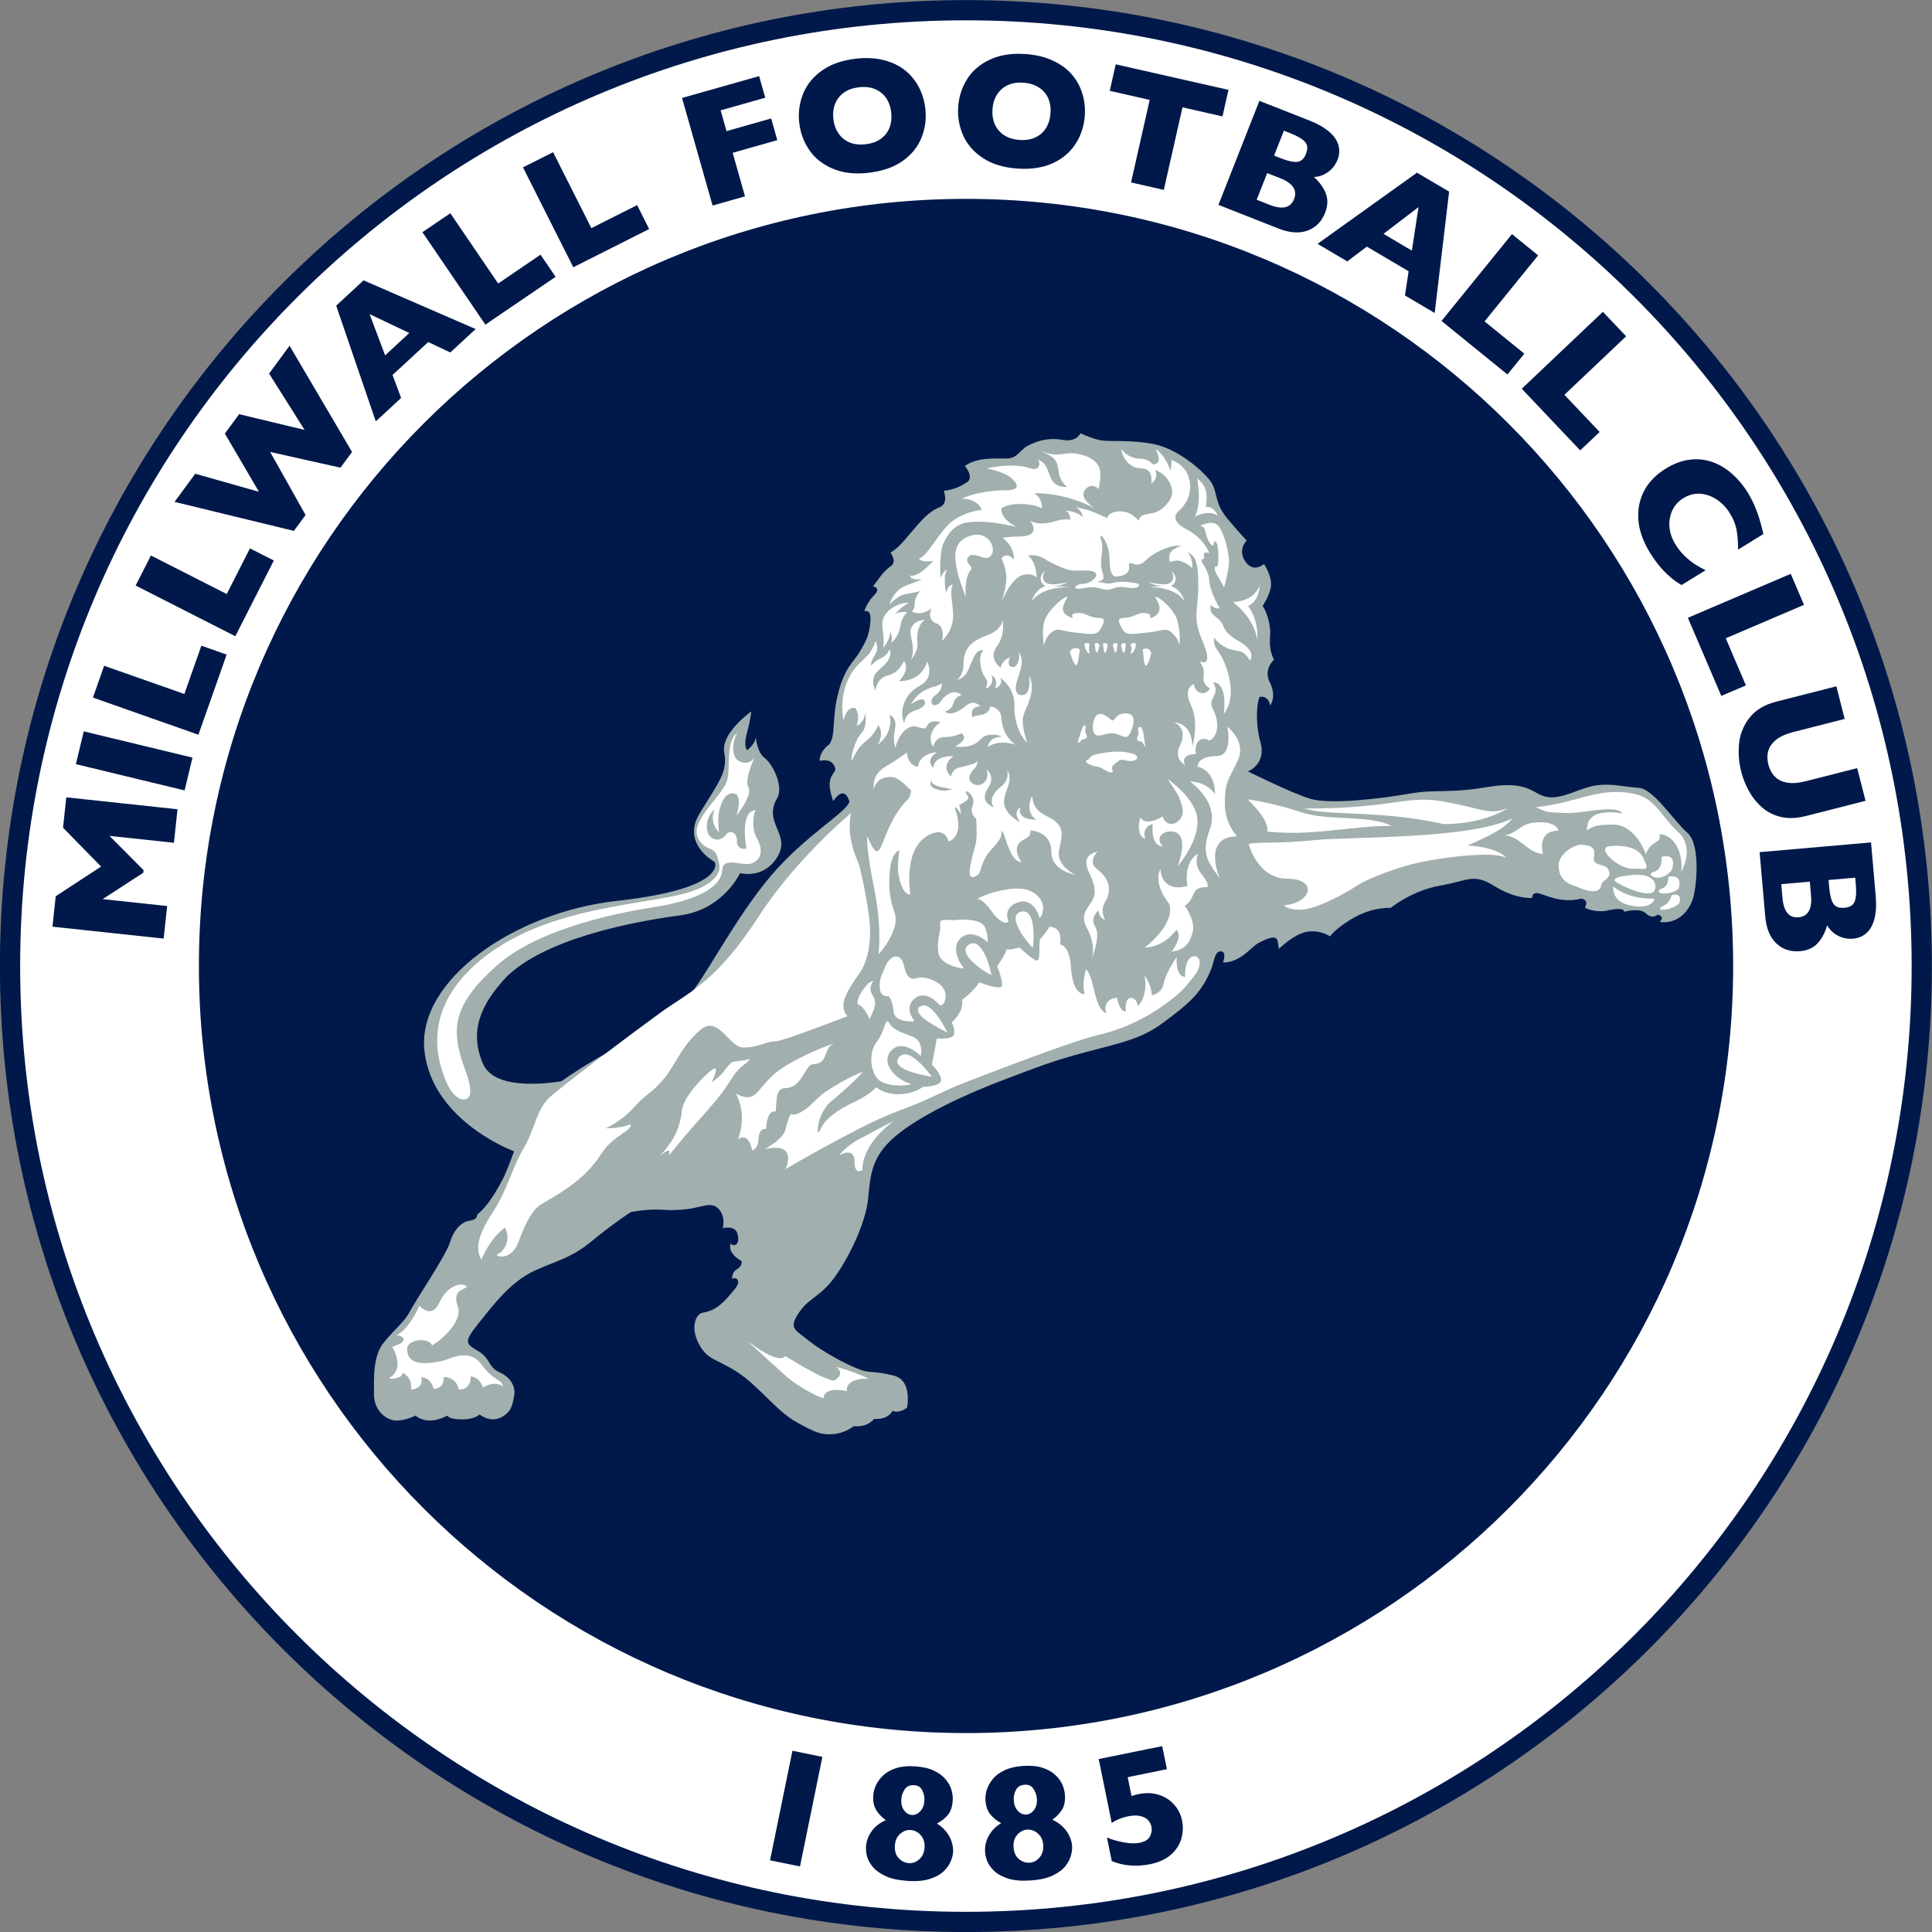<svg xmlns="http://www.w3.org/2000/svg" xml:space="preserve" viewBox="0 0 700 700"><rect x="0" y="0" width="700" height="700" fill="#808080" stroke="none"/><defs><clipPath id="a" clipPathUnits="userSpaceOnUse"><path d="M46.772 25.991h59.527v59.584H46.772V25.991z"/></clipPath><clipPath id="b" clipPathUnits="userSpaceOnUse"><path d="M46.772 25.991h59.527v59.583H46.772V25.991z"/></clipPath></defs><g clip-path="url(#a)" transform="matrix(11.759 0 0 -11.759 -550.01 1006.295)"><path d="M0 0c0-16.266-13.186-29.452-29.452-29.452-16.266 0-29.452 13.186-29.452 29.452 0 16.266 13.186 29.452 29.452 29.452C-13.186 29.452 0 16.266 0 0" style="fill:#fff;fill-opacity:1;fill-rule:nonzero;stroke:none" transform="translate(105.987 55.81)"/></g><g clip-path="url(#b)" transform="matrix(11.759 0 0 -11.759 -550.01 1006.295)"><path d="M0 0c0-16.266-13.186-29.452-29.452-29.452-16.266 0-29.452 13.186-29.452 29.452 0 16.266 13.186 29.452 29.452 29.452C-13.186 29.452 0 16.266 0 0Z" style="fill:none;stroke:#00194A;stroke-width:.623;stroke-linecap:butt;stroke-linejoin:miter;stroke-miterlimit:10;stroke-dasharray:none;stroke-opacity:1" transform="translate(105.987 55.81)"/></g><path d="M0 0c0 12.953 10.5 23.453 23.453 23.453 12.952 0 23.453-10.5 23.453-23.453 0-12.952-10.501-23.452-23.453-23.452C10.5-23.452 0-12.952 0 0" style="fill:#00194A;fill-opacity:1;fill-rule:nonzero;stroke:none" transform="matrix(11.851 0 0 -11.851 72.068 349.997)"/><path d="M391.475 156.984s-1.423 3.306-6.35 2.412c-4.95-.905-8.855.164-12.441 1.952-3.61 1.81-3.75 4.787-8.254 4.787-4.492 0-10.35-.449-14.842 2.703 0 0 3.494 4.046.789 5.857-2.705 1.8-4.833 2.68-8.443 3.139 0 0 1.81 4.505-1.342 5.846-3.152 1.352-5.409 3.151-9.889 8.537-4.504 5.41-5.385 6.244-8.078 8.043 0 0 2.67 3.222-.023 5.01-2.693 1.799-4.494 4.95-6.305 7.197 0 0 3.152.446.447 3.15-2.693 2.705-3.598 5.856-3.598 5.856s2.258-.964 2.258 2.681c0 3.657-1.318 7.15-1.318 7.15s-1.293 2.834-2.445 4.622c-2.246 4.033-5.916 5.785-8.373 17.027-1.8 8.09-.458 13.042-2.704 16.64-3.904 2.894-3.587 6.102-3.587 6.102s4.985-1.551 5.726 3.176c-.729 2-3.797 3.034-.799 11.406 0 0 3.774-6.362 5.867.082-.67 3.81-15.992 12.149-28.798 27.366-12.818 15.204-24.74 38.663-29.233 42.709-4.504 4.057-11.701 11.7-20.685 16.205-8.135 4.056-17.353 9.223-25.682 15.156-7.04 1.015-24.34 2.887-28.361-6.356-4.88-11.23-1.46-21.013 8.713-31.714 16.486-15.876 55.139-21.038 62.853-22.096 15.499-2.117 21.567-15.264 21.567-15.264s8.596 2.353 13.558-5.96c4.974-8.315-5.42-12.067-.105-21.262 2.422-4.187-1.635-12.311-4.48-14.44-2.847-2.128-3.174-7.116-3.257-7.48-.329 2.457-3.105 4.588-3.105 4.588-1.247-1.247-.67-4.316.14-7.28.965-3.504 1.307-6.761 1.307-6.761s-11.184 7.877-9.785 14.957c1.388 7.09-2.387 11.135-8.996 22.119-6.62 11.006 5.574 17.498 5.574 17.498s4.975 9.537-35.69 14.1c-36.947 4.127-72.378 28.727-69.51 54.363 2.71 24.212 29.482 35.192 32.48 36.351-1.3 3.309-2.57 7.204-4.458 10.74-3.598 6.75-6.197 9.913-8.879 12.147-.152.047.33 1.81-2.81 2.246-3.163.447-5.857 3.598-7.197 8.102-1.353 4.492-12.594 21.143-14.393 24.73-1.787 3.598-5.398 6.303-9.455 11.254-4.045 4.95-3.586 13.04-3.586 18.885 0 5.856 4.597 9.443 8.09 9.443 3.492 0 6.914-1.799 6.914-1.799s2.118 1.8 5.281 1.8c3.14 0 6.326-1.8 6.326-1.8s.329 1.364 5.291 1.364c4.951 0 6.327-1.811 6.327-1.811s3.434 2.859 7.197 1.354c3.469-1.388 4.34-4.024 4.34-4.024s.623-1.245 1.082-4.396c.447-3.14-1.389-6.422-5.422-8.221-4.057-1.8-3.153-4.962-7.656-7.643-4.504-2.693-5.398-3.152 0-9.914 5.409-6.726 11.69-15.275 20.697-19.332 8.996-4.045 13.042-4.492 20.685-10.783 7.656-6.303 13.946-10.361 13.946-10.361s4.492-.893 8.996-.893c4.492 0 3.6.459 9.89 0 6.303-.435 10.159-3.27 12.887-.236 2.752 3.022 1.506 6.986 1.506 6.986s4.599-1.27 5.398 2.258c1.106 4.821-2.411 4.128-2.505 3.246-.095.118-1.553 3.327 3.998 6.455-.083 3.61-3.504 2.045-3.504 6.443.964-.882 4.293.189.224 4.54-4.95 6.29-8.104 7.185-10.808 7.656-2.693.447-4.715 5.539-1.235 11.736 3.128 5.562 6.128 4.915 13.772 9.854 7.643 4.962 14.004 13.935 21.201 17.98 7.197 4.045 9.172 4.586 12.605 4.492 5.045-.13 8.28-2.927 8.28-2.927s4.703.693 7.431-2.647c5.269.4 6.657-2.928 6.586-2.893 2.893 1.047 5.327-1.199 5.327-1.199s2.058-9.726-4.68-11.537c-6.75-1.776-8.867-.94-11.924-2.045-5.233-1.87-14.263-6.833-18.85-10.537-4.527-3.669-7.033-4.304-4.775-8.502 3.822-7.079 8.055-6.762 13.488-13.924 5.457-7.185 11.712-20.248 12.594-28.797.906-8.537.906-15.288 9.902-22.943 8.985-7.632 25.623-15.288 38.688-20.238 13.03-4.94 18.144-7.032 30.574-10.336 11.736-3.128 19.65-4.586 27.447-10.348 10.349-7.643 14.382-11.242 17.98-20.238.789-2.34 1.117-5.893 3.151-5.858 2.47-.035.848 4 .906 4.06 6.41 0 10.337-5.858 13.03-7.198 2.704-1.364 6.303-3.14 6.762-.46l.447 2.706s5.856-5.844 10.783-6.291c4.95-.447 7.654 1.787 7.654 1.787s2.705-3.587 9.455-7.186c6.727-3.586 12.594-3.15 12.594-3.15s7.644-6.293 17.98-8.092c10.349-1.799 11.96-4.596 19.686.225 7.738 4.81 13.57 4.244 13.57 4.244s-.058-2.128 2.2-1.717c2.257.412 8.195 3.858 15.474 1.989.012-.118 3.058.21 1.506 3.209 0 .364 4.703 2.129 8.678.94 6.091-1.199 5.445.624 5.445.624s5.621-1.693 7.961.576c2.352 2.27 4.22.447 4.22.447s2.883.507.755 2.612c-.047.011 8.078 1.787 11.877-7.88 1.387-3.562 3.197-19.968-1.836-24.378-5.033-4.398-12.241-15.956-17.639-16.309-5.421-.352-10.09-1.788-15.934-.8-5.844 1.01-11.653 4.952-17.085 4.14-5.398-.788-6.4-6.175-21.627-3.646-15.252 2.528-18.156.646-28.504 2.433-10.325 1.8-28.776 4.047-35.973 1.801-7.197-2.246-22.482-9.89-22.482-9.89s6.879-2.505 4.492-10.796c-1.564-5.468-1.6-13.041-.248-16.181 0 0 3.07-.881 3.845 3.14-.129-.082 2.716-3.14-.435-8.996-1.811-4.492 1.799-7.642 1.799-7.642s-1.492-2.576-1.492-6.174c0-3.598.457-3.493-.307-7.326-.776-3.822-2.317-5.998-2.317-5.998s3.057-4.387 3.057-7.88c0-3.503-2.55-7.267-2.55-7.267s-3.81 3.412-6.75-.88c-2.94-4.316.458-7.657.458-7.657s-1.822-1.798-6.761-7.642c-4.94-5.845-3.68-9.325-5.844-13.053-2.152-3.716-11.961-12.42-20.957-14.207-8.996-1.811-16.38-.634-19.967-1.528-3.598-.905-6.691-2.412-6.691-2.412z" style="fill:#a1afae;fill-opacity:1;fill-rule:nonzero;stroke:none"/><path d="M219.273 317.255c-1.656 2.84-.696 7.573-.254 7.94-4.798-.367-2.644-11.167-2.644-11.167s-2.85-.677-2.784 2.23c.075 2.888-2.352 2.812-2.794 2.21-.424-.583-2.183-2.85-4.525-1.298-2.343 1.543-1.534 6.51.865 8.147-1.75-3.791 1.28-6.548 1.28-6.548s-.678 4.328.366 7.366c.687 1.976 1.788 4.422 4.187 3.81 2.39-.63.489-6.444.508-6.36.64.791 4.75 6.22 3.443 8.251-1.26 1.938 1.665 8.382 1.89 8.862-.14-.282-1.335-2.559-4.157-1.514-3.02 1.11-2.371 5.88-.998 8.278-3.377-2.173-1.853-10.358-2.916-13.744-1.072-3.378-6.228-7.8-8.26-12.371-2.022-4.563 1.92-6.915 3.406-7.404 2.004-.649 2.276-2.973 2.634-4.732l-.009.019s1.533-5.503-11.637-8.608c-13.622-3.208-39.55-4.13-57.452-18.796-17.817-14.61-12.37-29.897-10.141-35.231 2.23-5.334 5.108-5.842 6.331-4.901 1.233.95.781 4.007-.771 8.194-4.356 11.712-3.716 18.73 9.078 30.17 12.813 11.448 37.837 15.795 45.372 16.961 7.338 1.12 19.756 4.036 20.057 10.875.358 4.158 6.219.621 8.928 2.004 2.747 1.392 2.785 4.29.997 7.357m-.254 7.94c.028 0 .066 0 .094.009-.028.018-.066.009-.094-.01m23.318-161.359c1.044-.724 2.296-2.295-.564-4.045-2.164.433-5.109 1.6-14.15 7.15-2.21-2.738-11.26 4.6-11.26 4.6s11.317-10.339 11.938-10.856c2.455-2.023 8.27-5.57 10.47-5.936-.15 1.637 1.901 3.057 6.718 2.032-.546 2.502 3.048 3.98 6.416 3.471-2.56 1.383-5.899 2.578-9.568 3.584m-44.905 72.573c-.395-1.186-.46-5.382-6.19-11.459 5.654 4.591.264-2.888 4.309 2.155 4.036 5.06 5.72 6.67 10.103 11.73 4.384 5.053 4.554 5.786 6.924 9.286 2.371 3.509 4.234 3.528 4.695 4.958-1.11-.508-4.883-.781-5.024-.875-3.368-3.039-1.336-2.597-6.058-5.965.668 1.073 3.847 7.93-2.898.856-6.736-7.083-5.456-9.501-5.86-10.686" style="fill:#fff;fill-opacity:1;fill-rule:nonzero;stroke:none" transform="matrix(1.25 0 0 -1.25 0 700)"/><path d="M253.409 311.536c.865 1.392 2.474 3.725 1.674 5.522.781-1.731-.96 4.073-3.603-.969-.32.414 1.402 4.6.97 5.042-4.084 1.675-.678 4.76-2.4 5.993 0 0-17.855-13.8-30.254-32.936-12.4-19.116-20.49-21.985-28.401-27.742-7.922-5.758-28.072-20.866-32.014-24.46-3.97-3.603-4.328-9.37-7.573-14.76-3.227-5.4-4.61-11.938-9.013-18.665-5.004-7.667-4.77-11.185-3.217-13.716.565 1.995 3.688 7.31 6.84 9.351 2.013-4.553-1.045-7.356-2.522-7.911.856-.941 4.685-1.082 6.482 3.95 1.797 5.043 3.96 9.004 6.105 10.443 2.173 1.43 8.646 4.666 13.321 9.342 4.685 4.685 4.234 6.378 7.921 9.37 3.67 2.972 4.92 3.076 5.165 4.722-3.772-1.345-7.328-1.129-7.328-1.129s4.318 1.797 7.911 5.758c4.347 4.77 5.523 4.374 9.003 8.636 3.481 4.252 5.033 9.36 10.433 14.026 5.4 4.676 8.27-5.033 12.597-5.033 4.318 0 6.472 1.797 9.351 1.797 2.879 0 39.643 14.648 39.643 14.648-6.19 18.58-4.064 7.027-4.384 12.352-.357 6.105-10.31-15.071-7.196 17.79.395 4.186-1.223 5.879.489 8.579M113.675 169.645s3.988-6.312-.857-9.04c.32-.668 3.905 0 3.905 1.486 2.888-1.326 2.511-4.92 2.417-4.845 1.327 0 3.754.941 2.898 3.519 2.973 0 3.669-3.359 3.669-3.359s3.132 0 2.888 3.434c3.913 0 4.374-3.594 4.374-3.594s3.528-.3 3.434 3.744c2.672 0 3.613-3.198 3.613-3.198s3.048 2.192 5.776.395c0 1.251-1.957 2.032-1.891 2.107-4.478 2.926-4.205 5.541-7.404 6.567-3.208 1.016-6.801-.941-7.714-1.167-8.382-2.05-10.781.085-10.781 3.246 0 3.151 6.773 3.377 7.187 1.072 3.236 1.788 8.881 7.235 7.555 11.148-1.336 3.904.084 4.6 2.587 5.701-.725 1.722-5.55.94-7.903-4.309-2.342-5.22-5.842-1.025-5.842-1.025s-2.982-7.009-6.83-8.636c1.11.367 5.033-1.44-1.081-3.246m145.527 65.522s.009.113-8.75-4.61c-5.004-2.342-7.243-5.437-7.243-5.437s4.478 2.652 4.478-1.713c0-4.384 2.305-2.511 2.305-2.511s-.762 6.961 9.21 14.27m179.177 87.643c-12.362-6.19-47.64-5.268-57.706-6.35-10.084-1.082-15.484-.358-18.72-1.082-.132.216 2.455-10.076 11.157-10.076s7.413-6.848-.97-7.751c0 0 1.158-1.251 4.563-1.251 6.256 0 17.988 7.827 17.988 7.827s7.224 3.603 15.202 5.54c7.996 1.93 23.415 3.754 26.699 1.656.112-.113-1.684 2.982-11.233 3.622 6.962 2.973 10.884 5.09 13.02 7.865m48.924-15.5c-.085-.094 4.299 6.858-.979 11.637-4.722 4.262-6.312 9.276-11.985 10.81-11.007 2.511-16.886-2.569-29.257-3.717 3.735-1.561 2.624-1.43 8.372-1.684 5.767-.263 14.958 2.663 16.802-.188-3 .706-6.867.442-8.41-.715-1.543-1.157-1.618-1.947-1.947-4.12 2.032 1.289 3.358 1.665 7.733 1.665 4.383 0 7.874-4.243 9.407-8.551 1.806 4.43 4.506 2.671 4.008 5.738 3.603 0 6.961-4.525 6.256-10.875" style="fill:#fff;fill-opacity:1;fill-rule:nonzero;stroke:none" transform="matrix(1.25 0 0 -1.25 0 700)"/><path d="M436.116 317.788c4.45 0 6.764-5.25 11.158-5.25 0-.169-1.995 6.661 4.28 6.661.358 0-.197 2.286-4.544 2.446-6.481.245-6.18-2.7-10.894-3.857m-222.809-74.815c1.731-3.246 2.588-7.723.612-13.18 3.34 2.192 4.073-3.217 4.073-3.217s1.75.338 1.835 2.963c.113 3.857 2.21 3.199 2.21 3.199s.17 5.795 2.766 5.042c.414 2.38-.263 6.82 2.757 6.82 5.005 0 5.767 6.953 8.156 6.953 4.403 0 3.02 4.694 5.739 5.88 2.728 1.175-12.136-4.065-17.442-9.116-5.306-5.052-5.07-8.072-10.706-5.344m43.046 138.451c-1.458-2.483.254-5.118-.357-9.182-.066-.037 2.239 2.202 2.107 5.626-.188 4.817 5.494 7.45 5.475 7.432-2.888 0-5.776-1.392-7.225-3.876m180.704-55.692s-6.736-4.6-18.523-4.6c-18.514 4.13-34.027 2.323-40.34 4.506 26.548 0 29.22 4.101 40.726 1.947 11.505-2.164 12.502-3.876 18.137-1.853" style="fill:#fff;fill-opacity:1;fill-rule:nonzero;stroke:none" transform="matrix(1.25 0 0 -1.25 0 700)"/><path d="M403.327 320.623c-11.854 0-23.03-3.085-35.975-1.646.537 3.697-5.757 9.351-5.757 9.351s7.45-1.016 15.428-3.716c8.015-2.71 19.464-.649 26.304-3.989m-56.118-8.119c-1.76-5.362 3.302-6.708 2.822-9.615-5.437 0-2.972-2.972-6.641-5.475 1.25-1.674 3.01-4.995 2.314-7.61-.668-2.493-1.75-5.071-6.134-5.664.047 0 3.51 4.44 1.411 6.36-4.026-5.419-9.116-5.146-9.172-5.146 0 0 9.003 6.717 7.084 12.672-5.061 6.453-2.474 10.132-2.484 10.16-.113-3.114 2.183-6.576 7.77-4.996 0-.065-1.344 6.793 3.03 9.314m-32.325-2.524c0-2.728 2.418-4.713 2.418-8.514 0-3.8-4.789-5.259-2.484-10.075 3.039-5.127 1.684-9.116 1.684-9.116s2.634 6.482.95 9.116c-1.674 2.634.97 4.76.97 4.76s-.208-1.882 1.928-2.841c0 0-1.656 2.71-.02 5.277 1.224 1.9 1.563 4.318.368 6.473-1.712 3.095-3.96 3.095-3.96 5.042 0 1.929 1.439 3.03 1.439 3.03s-3.293-.424-3.293-3.152m-46.356-13.557s-4.808 0-7.922-3.114c-3.123-3.114-2.878-2.155-2.878-2.155s1.43 1.675.47 5.269c-.96 3.593-1.674.715-3.358-1.195-1.675-1.92 0 1.91-.236 4.553-.244 2.644-1.439 2.879-3.123 1.43-1.674-1.43 1.684 1.684 1.44 5.043-.236 3.367.724 6.246-.706 7.676-1.449 1.449 6.472 5.042 11.505.724s5.278-8.146 5.278-8.146-.96 1.91.96 3.358c1.91 1.43 3.838-1.929 2.643-3.612-1.204-1.675-.49-4.789 2.399-6.473 2.879-1.665-1.929 2.164-.245 4.328 1.675 2.145 2.644 1.91 2.155-.49-.48-2.408 2.399-6.002 2.399-6.002s.724 2.4 1.194 3.368c.49.96.97-5.268.245-8.156-.715-2.87 1.449-7.912 3.123-14.158 1.684-6.228-9.586 7.45-10.555 8.645-.969 1.195-.48 7.667-4.788 9.107m198.107 18.317s7.507 1.016 9.615-3.293c2.088-4.299.922-3.16-3.124-3.245-4.054-.066-10.818 6.171-6.49 6.538m-8.393.432c-1.74.056-6.463-2.597-6.463-5.899 0-3.311 1.449-5.193 5.24-6.265 1.223-.565 6.745-3.02 7.14.593.254 1.166 2.183 1.552 2.333 3.029-.15 2.775-2.248 2.164-4.007 3.292-1.76 1.13 2.192 5.024-4.243 5.25m15.709-8.733s-7.893-.452-5.541-2.06c2.06-1.42 9.708-4.873 11.082-2.578.912 1.505.263 4.892-5.541 4.638m-6.316-3.399s-.658-3.875 3.99-5.24c4.656-1.354 7.666-.112 7.93 1.694-6.764 0-9.916 2.004-11.92 3.547m13.984 8.596c.178-5.164-3.161-3.95-3.161-4.986 0-1.025 3.5-2.182 6.077 1.158 0 0 2.013 4.995-2.916 3.828m1.974-5.73c-.037-4.11-2.803-3.132-2.803-4.224 0-1.09 4.186-.884 5.757.744 0 0 1.628 4.186-2.954 3.48m.946-5.365c-.912-3.424-3.367-3.029-3.34-3.857.01-.95 4.093-.028 5.514 1.449 0 0 1.25 3.255-2.173 2.408M320.916 409.8c-5.56 2.738-7.545 2.813-8.947 3.17 1.835-1.336 1.9-2.813 1.9-2.813s-2.022 1.835-5.343 1.835c1.562 0 1.74-2.606 1.74-2.606s-1.984.339-4.298-.423c-4.855-1.58-7.338.066-7.338.066s3.255-4.159-2.39-4.516c-3.03 0-5.635-.358-5.635-.358s1.835-1.448 2.625-3.207c.79-1.76.677-3.274.724-3.208-2.182 2.549-3.697.432-3.697.432s1.449-2.85 1.449-5.682c0-2.813-1.449-6.999-1.449-6.999s2.794 6.99 6.228 7.846c2.973.752 3.989-.8 3.989-.8s.075 4.572-2.465 6.34c.009-.046 2.004 1.055 5.635-1.4 6.698-3.529 7.037-2.823 10.574-2.823 3.528 0 3.471-.922 3.528-1.411.037-.49-1.28-2.173-3.528-2.465-2.107 0-3.17-1.063-2.107-1.411 1.044-.348 3.509 1.063 7.046 0 3.518-1.054 3.17 1.063 7.394.348 4.233-.696 3.528 1.063 3.528 1.063s-4.59 1.054-7.046.358c-2.465-.706-3.396.225-4.883.15.546.771 2.38-.263 1.355 3.02-1.1 3.509.705 5.983-.348 9.153-1.063 3.17 2.455-.357 2.455-5.635 0-5.287 1.769-4.939 1.769-4.939s4.224 0 3.885 2.823c-.367 2.822 1.863-1.082 4.676 1.73 2.822 2.823 8.353 4.968 10.47 4.262 0 0-3.537-.715-3.537-3.17 0-2.465.705-.706 2.822-1.054 2.117-.357 3.876-2.117 3.876-2.117s.301 2.936-1.411 4.573c2.484-1.054 3.16-3.17 3.16-9.86 0-6.698-1.749-8.805 1.073-15.503 2.813-6.689 1.233-6.933-.705-6.34 2.916-3.604-.79-5.24 3.029-7.856-2.117-2.907-4.657-.301-4.657 1.336 0 0-3.302-.884-.837-6.171 2.465-5.278.348-11.986.348-11.986s.348 6.708-5.278 7.047c0 0 4.262-1.402 1.694-6.783-1.872-3.942 1.477-5.55 1.477-5.55s-1.647 3.17 3.18 3.17c-.706 4.205 2.135 5.136 3.866 3.885 2.888 1.232 2.813 5.993 1.054 9.163-1.75 3.17 2.446 4.14 0 7.752 4.496 0 3.17-9.173 3.17-9.173s3.434 3.688 1.326 11.45c-2.116 7.751-4.59 6.735-4.13 10.752-.046-.094 1.167-1.994 3.867-3.16 2.69-1.167 4.694-.086 6.454-3.604 0 0 2.351 2.54-3.293 5.72-5.635 3.16-3.086 4.534-6.689 7.046-1.787 1.43-1.477 2.521-1.307 3.434 1.034-1.355 2.615-1.035 2.615-1.035s-2.86 4.61-3.067 8.166c-.517 4.638-3.716 5.54-1.402 6.34-.743 2.587 1.402 1.42 1.402 1.42s-1.251 4.225-6.698 7.038c-5.456 2.822-2.06 5.296-2.117 5.287 3.942 3.584 3.64 7.893 2.597 10.451-.838 2.07-2.964 3.886-5.052 4.347.687 0 .019-3.17.019-3.17s-1.27 4.346-4.309 6.284c0-.057 2.493-4.431-.78-4.431 0 0-1.28 1.637-3.52 1.637-3.941 0-5.757 2.972-5.757 2.972s.903-5.767 5.937-5.767c3.763 0 2.84-4.44 2.84-4.44s2.315 1.355 1.167 3.96c2.606-.968 4.252-2.953 4.817-5.39.583-2.436-1.29-4.243-1.29-4.243s-1.448-2.06-3.922-2.784c-.903-.188-2.578-.32-3.415-.828-.856-.527-.95-1.411-.95-1.411s-1.957 2.107-3.631 2.427c-1.43.282-1.872.263-1.872.263s-3.255.02-3.66-1.994" style="fill:#fff;fill-opacity:1;fill-rule:nonzero;stroke:none" transform="matrix(1.25 0 0 -1.25 0 700)"/><path d="M311.043 380.912s-1.487 1.496 2.107 1.411c1.411-.037 2.832-1.41 5.297-1.41 2.464 0 1.41-1.77.357-3.528-1.063-1.76-3.537-1.064-7.404-.706-3.885.348-4.92 1.74-7.046-.358-1.486-1.439-1.768-3.508-1.768-3.508s-.678 3.998.037 6.81c.696 2.832 4.544 6.567 6.303 7.282 1.76.696-2.916-3.33.358-5.296 1.778-1.064 1.759-.697 1.759-.697m22.213 0s1.016 1.411-2.107 1.411c-1.421 0-2.823-1.41-5.297-1.41-2.465 0-1.411-1.77-.348-3.528 1.054-1.76 3.528-1.064 7.404-.706 3.876.348 4.93 1.76 7.046-.358 2.117-2.107 1.75-3.508 1.75-3.508s.79 2.097-.339 7.036c-.649 2.832-4.233 6.341-5.992 7.056-1.76.696 2.652-2.954-.358-5.296-1.035-.81-1.76-.697-1.76-.697m-15.704 31.594s-5.099 3.001-3.03 5.55c1.901 2.353 3.924.208 3.924.208s.828 3.424.357 5.635c-.489 2.21-2.926 3.96-6.698 4.59-3.763.612-5.005-1.279-10.226.697.762-.546 3.97-1.308 4.629-3.904.677-2.615.009-3.697 2.765-6.454-6.83 0-3.725 6.567-8.589 7.94 1.223-.94.49-3.49-1.966-2.521-5.324 1.797-12.681 0-12.681 0s4.497-.903 6.68-2.455c.545-.395 4.788-3.886-1.064-3.886-5.635 0-10.866-1.364-12.86-2.455 4.854 0 5.767-3.264 5.767-3.264s-4.431-.273-8.316-3.095c-3.876-2.823-7.696-10.923-9.963-10.913 1.167-1.534 4.233-.706 4.233-.706s-4.148-4.948-6.698-4.299c0-1.505 3.35-1.025 3.35-1.025s-.565-.47-4.384-1.807c-3.82-1.335-4.958-5.55-4.958-5.55s2.427 2.71 4.892 3.057c2.474.358 4.12.847 4.12.847s-.724-.46-1.383-2.004c-.658-1.543.113-2.878-1.195-3.885 2.766-1.684 5.899.922 5.899.922s-1.195-1.637-.216-3.274c.969-1.637 2.295-.696 3.02-2.747.733-2.041-.048-3.556-.048-3.556s2.597 2.042 3.218 5.73c.63 3.687-1.176 7.949.037 10.667-1.439 0-1.91-2.464-1.91-2.464s-1.1 4.741.255 6.764c-.875 0-1.891-2.315-1.891-2.315s-.508 7.178.95 10.226c1.467 3.048 3.537 5.532 7.422 5.89 3.867.357 6.896.065 13.688-1.365-4.92 2.343-4.421 5.353-4.421 5.353s1.618 1.289 5.437 1.289c3.839 0 6.332-1.204 6.332-1.27 0-.056.235 2.85-2.24 4.374-.131 0 8.787.424 17.762-4.525m-67.143-43.556c-.706-.781-3.895-2.935-5.457-8.27-1.57-5.343-.432-9.463-.432-9.463s.8 4.064 3.34 3.584c.008-.047 1.636-1.637.423-5.193 0 0 2.248.65 2.474 3.876.31-1.374.395-4.478-1.016-5.899-1.411-1.392-3.218-6.086-2.86-8.194 0 0 1.402 3.519 3.518 5.287 2.117 1.75 2.86 2.352 4.187 5.146 1.947-2.737-.292-5.823-.31-5.86 0 0 2.097 1.74 2.83 3.18.716 1.448 1.403 3.866.697 5.634 0 0 2.314-.583 1.609-4.101-.706-3.528.15-5.42.15-5.42s.706 3.886 3.528 5.645c2.822 1.76 4.582-1.41 5.645.706 1.053 2.107 3.866 1.054 3.866 1.054s-2.446-1.402-2.813-4.234c-.244-1.834.781-2.86.781-2.86s.33 2.794 3.311 2.794c2.983 0 4.714 1.13 4.714 1.13s2.803-1.459-1.76-3.877c.828-.131 2.503-.244 4.14.17 1.655.423 2.21.893 3.612 2.295 1.402 1.411 5.438 1.063 5.635.348-.15.057-3.368.057-3.904-2.907 0 0 3.095 2.305 7.997.602 0 .038-3.754 2.305-4.093 7.95-.16 2.84-3.17 3.17-3.17 3.17-.696-3.255-4.064-2.126-5.108-3.18-.113.076-1.13 3.17 2.201 3.17.085-.084-1.722 2.296-4.196.18-2.474-2.117-4.468-2.738-6.19-1.703 3.66.987 1.618 3.913 4.967 4.797-.837.697-2.173 1.506-4.299 0-2.126-1.524-1.637-2.906-3.932-2.906.113-.076-1.59 1.26.649 2.906 2.248 1.628 1.834 3.378 1.816 3.434-1.393-1.072-2.597-.734-5.128-2.135-2.54-1.43-3.772-3.98-3.772-3.98s2.85 2.126 3.754 1.223c.922-.922-.057-2.248-2.72-3.038-3.499-1.327-2.737-3.98-3.038-3.462-.254.442-1.57 3.763 1.214 7.883 2.37 3.039 4.487 2.615 5.635 5.043 1.148 2.427-.17 4.807-.17 4.807s-1.11-5.72-8.137-5.72c1.628 1.637 2.794 4.243 1.42 5.805-1.175-2.042-1.9-3.387-4.938-4.234-3.03-.847-3.33-4.309-3.33-4.309s-1.59 2.992.178 5.1c1.496 1.806 4.798 3.47 4.083 6.857-2.446-3.612-2.69-1.693-5.532-4.741-.216 2.474 2.907 3.462 1.346 7.187-1.29-3.603-2.71-4.506-3.415-5.277" style="fill:#fff;fill-opacity:1;fill-rule:nonzero;stroke:none" transform="matrix(1.25 0 0 -1.25 0 700)"/><path d="M264.165 378.084c-1.063-2.304 1.393-4.553 0-9.153.01-.122 1.985 2.474 1.76 4.581-.565 5.363 2.135 6.811 2.135 6.811s-2.841.076-3.895-2.239m-5.215 3.461c-.968-1.345-1.316-3.18-.902-4.43 1.034-3.086.028-3.51.028-3.51s2.239 1.017 2.944 5.156c.461 2.643 1.976 3.81 1.976 3.81s-3.086.33-4.045-1.026m79.494-47.373s8.664-5.767 8.664-12.267c0-6.491-5.776-12.992-5.776-12.992s4.055 10.104-2.004 10.104c-2.982 0-4.224-2.446-2.323-4.328-3.632 0-2.898 6.491-2.898 6.491s-3.274-.705-2.164-4.327c-2.991 1.251-1.439 6.218-1.439 6.218s1.298-2.84 6.5.273c1.44-4.327 6.492-1.44 5.767 2.164-.724 3.612-1.439 4.337-4.327 8.664" style="fill:#fff;fill-opacity:1;fill-rule:nonzero;stroke:none" transform="matrix(1.25 0 0 -1.25 0 700)"/><path d="M353.599 305.307s-5.41 12.267 5.042 12.267c0-.075-3.603 3.51-3.603 9.446 0 5.945.724 6.434 3.603 12.21 2.898 5.777-2.879 10.104-2.879 10.104s1.797-8.485-3.16-8.485c-5.636 0-5.495-3.067-5.495-3.067s5.052-.753 5.052-7.93c-2.653 3.79-7.215 3.602-7.215 3.602s8.664-6.011 5.766-13.716c-2.897-7.705 0-10.103 2.889-14.43m-66.407 97.432c-.508 1.006-2.879 3.612-7.206 1.439-4.337-2.154-3.03-7.394-2.39-10.226.65-2.841 2.39-7.084 2.39-7.084s-.668 5.616 1.44 7.93c.818.96-1.628 1.92-.989 3.406.64 1.487 2.428.922 4.6.198 2.155-.715 2.757 1.401 2.748 2.05-.01.66-.076 1.28-.593 2.287m60.637 4.812s3.848 2.154 5.532-.245c1.684-2.399 2.878-7.705 2.878-10.104 0-2.408-1.44-7.46-1.44-7.46s-1.438 2.653-2.163 3.848c-.724 1.204-.724 2.408 0 2.164.725-.226.725 6.735-.244 7.215-.96.49-.236-1.674-1.186-.95-.978.715-1.693 3.123-1.938 4.327-.244 1.205-1.439 1.205-1.439 1.205m-1.527 2.683s3.989 2.2 6.632.282c-1.12 2.935-3.424 2.568-3.424 2.568s.508 2.634 0 4.732c-.48 2.023-2.512 3.528-2.512 3.528s1.496-7.046-.696-11.11m-40.992-20.22c.367 0 3.264.056 4.581-.188 0 0-8.08.254-10.828-4.177-.066-.028.847 3.518 3.942 4.43.17-.018-1.458.697-1.345 2.315.122 1.778 2.041 2.503 1.402 2.126-.63-.385-1.402-2.39.178-3.452 1.562-1.073 6.087.178 6.106.216-.885-.734-2.39-1.054-4.036-1.27m31.768 0c-.348 0-2.672.056-3.989-.188 0 0 7.507.254 10.273-4.177.047-.028-.856 3.518-3.97 4.43-.15-.018 1.468.697 1.364 2.315-.131 1.778-2.05 2.503-1.42 2.126.64-.385 1.42-2.39-.16-3.452-1.571-1.073-6.096.178-6.115.216.894-.734 2.38-1.054 4.017-1.27m-46.508-9.653s.123-2.766-4.318-4.46c-4.421-1.692-6.98-3.452-6.98-8.616 0-3.124-1.995-4.46-1.995-4.46s2.249.697 3.096 2.446c1.928 3.999 2.182 6.313 4.628 6.313-.499-.903-1.449-2.032-.499-5.626.81-3.114 2.4-2.512 1.242-5.56.019-.028 2.634.988 1.694 3.848.094.019 2.088-.978.969-3.848 0 0 2.568.903 1.561 3.133-.019.056 4.262-2.963 4.064-7.987-.188-5.033 2.07-9.577 3.754-10.79 0 0-2.173 5.475-.96 8.429 1.204 2.944 3.481 7.074 1.449 11.063.395-2.775-.113-5.005-1.214-5.541-1.09-.517-3.349-.235-2.408 3.377.96 3.603 2.578 6.397.49 9.144.752-1.627-.189-4.572-1.43-4.572-1.28 0-1.694.96-.979 2.879.009 0-2.408-.96-2.644-3.123 0 0-3.79 2.596-1.147 6.209 2.643 3.612 1.627 7.742 1.627 7.742m66.88 5.057s6.011-4.337 6.971-10.828c0 0 .611 5.465-2.662 9.699 3.386 1.702 3.34 5.936 3.34 5.936s-.95-2.409-2.945-3.443c-1.976-1.035-2.785-1.035-4.704-1.364m-47.337-14.492s1.167-3.735 1.807-3.735c.668 0 .762 3.114 1.129 4.544 0 0-2.136 1.28-2.936-.809m23.598-.195s-.894-3.725-1.552-3.725c-.659 0-.771 4.375-.94 4.732 0 0 1.702 1.082 2.492-1.007m-15.901 2.874c-.188-.009-.347-.103-.507-.244.16-1.035.197-2.493.62-2.493.424 0 .546 1.336.79 2.305-.197.17-.554.432-.902.432m2.387 0c-.179-.009-.338-.103-.498-.244.16-1.214.3-2.568.64-2.568.329 0 .517 1.241.77 2.37-.197.18-.554.442-.912.442m7.57-.679c.16-.273.207-.574.207-.875 0-.32-.056-.649-.103-.931-.028-.17-.32-.433-.066-.546.235-.113 1.392.913 1.449 2.823-.057.188-1.722.432-1.487-.47m-2.837.242c.264-1.072.414-2.324.81-2.324.385 0 .46 1.458.601 2.512a.765.765 0 0 1-.489.245c-.376.009-.743-.273-.922-.433m-2.377 0c.235-.969.451-2.314.79-2.314s.452 1.467.612 2.502c-.16.141-.32.235-.499.245-.357.009-.706-.264-.903-.433m-5.79-23.672c0 .508.405 6.18 5.052 2.06 1.6-1.402.979 1.665 4.46 1.665 3.461 0 2.238-3.838 1.222-5.823-1.081-2.088-2.286-.32-4.826.028-2.54.348-5.908-2.643-5.908 2.07m11.845-8.036s-3.02 1.072-7.244.517c-6.887-.884-4.685-1.721-6.153-2.21-1.467-.499.979-1.722 2.71-1.967 1.721-.244 2.944-1.721 4.177-1.721 1.223 0-.734 1.232.978 2.455 1.721 1.233 1.12 1.468 3.584.979 2.446-.499 4.158.96 1.948 1.947m-14.968 4.145s-1.43-1.684-1.148-.546c.283 1.148 1.261 4.732 1.92 4.732.668 0-.198-1.326.367-2.474.573-1.148.169-1.43-1.139-1.712m17.366-.567s1.233-2.258.941-1.12c-.282 1.148-.414 5.353-1.561 5.353-1.148 0 .037-1.373-.527-2.53-.574-1.139-.245-1.647 1.147-1.703m14.396-62.402c-2.004-.94-2.004-5.579-1.806-5.758-3.04-.084-2.503 5.758-2.503 5.758s-3.236-4.685-3.763-7.648c-.508-2.964-3.443-3.5-3.443-3.5 0 .348-.16 3.114-2.164 5.748.715-3.66-.056-7.009-1.928-8.871 0 0-.254 2.399-2.032 2.399s-1.505-3.886-1.43-3.97c-2.013 0-2.53 4.073-2.53 3.97-2.193 0-4.112-1.703-3.096-4.413-3.612 1.035-3.377 10.17-5.889 12.682 0 0-1.449-4.309-.357-7.197-1.863 0-3.688 1.938-4.055 8.053-.367 6.115-3.142 6.35-3.142 6.35s1.082 5.118-3.18 5.118c-4.243 0-12.521 5.117-12.521.79 0-4.205-1.524-13.077-34.272-36.106 2.954.546-.085-6.002 2.098-5.72-4.563-2.991-3.518-5.785-11.947-9.821-9.003-4.318-9.36-7.564-10.076-8.646-.724-1.072-.63 5.428 3.697 9.031 3.744 3.114 7.47 6.52 8.984 8.439-2.653-.903-9.181-4.469-11.872-6.623-.922-.809-2.54-2.314-3.114-2.907-.574-.602-4.28-3.697-5.767-2.653-1.448-2.521-1.317-4.6-2.22-5.832-1.091-1.515-2.436-2.606-5.456-4.44 10.075 2.37 5.955-5.88 6.124-5.711 0 0 9.709 5.71 20.151 11.1 10.433 5.4 12.982 5.683 19.784 8.637 1.74.752 7.366 3.387 9.417 4.308 8.758 3.444 34.337 13.256 41.214 14.789 6.463 1.458 13.152 4.506 18.448 8.25 6.115 4.318 6.482 5.353 8.984 8.345 3.594 4.327 1.656 6.99-.338 6.049" style="fill:#fff;fill-opacity:1;fill-rule:nonzero;stroke:none" transform="matrix(1.25 0 0 -1.25 0 700)"/><path d="M248.908 309.653s1.647-5.522 2.973-15.183c1.505-11.045-2.644-16.407-2.644-16.407s-2.765-3.838-3.79-6.04c-1.036-2.182-1.29-3.471-.64-5.277.64-1.797 3.452-3.199 3.452-3.199s3.989.866 2.465-4.017c-1.534-4.873-1.938-10.15 2.578-14.177 4.534-4.026 11.364-2.521 14.214-.376 0 0 4.535 0 5.174 1.627.659 1.628-2.587 4.798-2.587 4.798s1.063 5.108 1.411 7.61c0 0 4.14-.366 4.855.838.743 1.214-.48 3.8-.48 3.8s3.678 3.228 2.954 6.548c0 0 3.34 2.352 5.014 5.052 0 0 5.55-2.098 6.388-1.223.828.894-1.157 5.776-1.223 5.936 0 0 2.436 3.274 2.728 4.883 1.9-.188 2.286.338 3.838.46-.066.133 4.365-4.289 5.184-3.64.828.659.282 5.287.696 6.059 1.43 1.674 4.506 5.484 4.026 8.1-.498 2.605-2.05 7.234-9.304 9.943 0 0-2.248-.367-1.533 2.248.696 2.616 3.885 3.698 3.885 3.698s9.596 12.737-2.907 20.423c-12.493 7.677-28.43 11.43-37.8 6.294-9.36-5.137-15.22-15.109-8.927-28.778" style="fill:#a1afae;fill-opacity:1;fill-rule:nonzero;stroke:none" transform="matrix(1.25 0 0 -1.25 0 700)"/><path d="M251.371 317.62c-.066-1.186-.244-3.801 2.08-15.542 2.304-11.74 1.147-18.457 1.175-18.655-.17-.056 3.076 2.804 4.61 7.677 1.524 4.882-1.966 5.07-1.411 15.212.376 6.867 2.831 7.215 2.831 7.215s-.611-4.515-.254-6.698c1.082-6.764 3.481-6.058 3.481-6.058s-2.521 14.205 6.256 17.62c4.045 1.58 4.817-2.286 4.817-2.286s4.901 1.157 1.806 9.662c2.493 2.041 5.588 2.286 2.841 4.534-2.738 2.258-7.836-.254-9.492-1.214-1.665-.96-.499 6.181-3.829 5.447-3.32-.715-1.176-4.29-3.311-6.434-8.637-8.778-6.83-21.666-11.6-10.48m32.883 7.11c-2.38 1.308-.46-5.7-1.515-9.614-1.053-3.932-2.944-10.113-.451-9.275 2.493.837 1.308 2.032 3.556 5.945 2.239 3.932 9.605 6.811-1.59 12.945m-20.122-78.868s-2.653.376-5.155 3.095c-2.502 2.728-2.154 5.381-.085 7.046 3.312 2.616 8.006-2.116 8.006-2.116s.932 4.27-2.276 5.578c-3.208 1.29-5.824 2.004-6.906 4.017-1.063 2.013-1.175-2.38-3.66-5.597-2.492-3.208-1.702-9.229.932-11.11 2.616-1.891 8.204-1.619 9.144-.913m.97 18.139s-5.033-.621-5.992 2.23c-.518 4.9-1.684 4.9-1.656 5.089-1.063-.367-2.408.451-2.465 2.38-.066 1.928.132 2.84 1.383 5.578 1.411 4.036 4.732 4.76 5.57 1.082.846-3.678 1.862-4.544 4.007-3.82 2.126.716 8.24-1.288 8.137-5.173-.075-2.926-1.636-2.794-1.636-2.794s-3.848 4.779-7.282 2.041c-3.434-2.747-.066-6.613-.066-6.613m14.368 15.24s-6.962.62-7.489 4.722c-.517 4.102.79 5.777.508 8.016-.282 2.23 2.512 1.072 4.741 1.354 2.24.292 7.178.16 8.204-1.985 1.035-2.145.865-4.497.865-4.497s-3.998 3.99-7.47 1.543c-2.172-1.524-2.586-5.155.64-9.153m8.508 15.858s-2.69 4.224-4.714 4.337c2.446 1.533 8.43 3.227 12.465 3 4.046-.225 7.16-3.198 6.548-6.51-.376-2.116-1.025-1.862-1.025-1.862s-1.412 5.927-6.181 4.384c-4.62-1.571-2.841-5.541-2.71-5.541-1.41-1.552-4.383 2.192-4.383 2.192" style="fill:#fff;fill-opacity:1;fill-rule:nonzero;stroke:none" transform="matrix(1.25 0 0 -1.25 0 700)"/><path d="M270.091 247.905s-6.623 9.398-9.558 5.57c-2.897-3.792 9.558-5.57 9.558-5.57m-3.438 20.341c-3.284-2.305 7.93-7.507 7.93-7.507s-4.657 9.812-7.93 7.507m14.134 17.921c-4.064-2.747 6.341-8.975 6.53-8.721.178.254-2.475 11.477-6.53 8.72m15.101 9.561c-4.722-1.335 3.19-10.527 3.443-10.348.264.188 1.261 11.675-3.443 10.348m-42.765-20.124s-1.58-1.835-.264-3.951c1.317-2.098.79-3.415 0-5.259l-.79-1.834s-1.58 3.678-3.16 4.205c-1.572.527 2.37 7.102 4.214 6.839m62.694 97.367c-.15-.273-.197-.584-.197-.894 0-.32.047-.64.103-.922.028-.17.31-.433.066-.546-.245-.113-1.402.903-1.449 2.823.047.178 1.722.423 1.477-.461m-52.954-31.084s-2.888-2.173-5.785-3.847c-2.879-1.675-4.074-3.613-3.839-6.98 0 0 .424 3.743 4.911 3.743 1.43 0 2.7-.771 4.469-2.54 3.038-3.029 6.04-3.603 9.379-3.603 4.13 0 6.566-4.732 6.566-4.732s-.291 6.275-5.117 6.887c-4.826.62-3.603 2.408-3.603 3.132.263-2.135 4.195-2.173 5.569-2.587 1.364-.423 3.236-1.289 3.095-2.7 1.637-.018 1.43 2.07 1.637 2.042.188 0 2.737-1.515 1.787-4.234-.96-2.7.913-3.828 2.832-5.033 1.92-1.204 4.092-4.572 4.092-4.572s0 3.613-1.204 4.817c-1.195 1.204 2.644-1.684 3.368-3.603.724-1.938 2.192-7.95 5.052-7.95-.019.029-2.211 2.955-.97 5.052 1.243 2.108 3.613 1.346 3.613 4.102.047.019 6.021-.132 6.021-6.256 0-5.503 6.98-6.585 6.98-6.585s-4.826 2.192-4.826 6.096c0 2.69 2.164 6.256-.47 8.9-2.662 2.643-6.717 2.295-7.225 7.704-.33-.028-2.22-4.638 1.204-6.736-.047-.009-5.955-.16-4.572 3.603-2.521-1.439-.17-4.374-.17-4.374s-4.637 2.493-4.637 5.823c0 3.34 2.85 5.993.969 9.38.16-1.402.263-3.18-1.9-4.874-2.164-1.684-3.51-4.11-1.967-5.955.066-.065-2.728.847-2.68 2.983.037 1.947 1.015 2.07 1.72 4.233.735 2.164-1.194 3.848-1.194 3.848s.96-2.644-.969-4.093c-1.919-1.43-4.807.245-3.848 2.409.96 2.173 1.985 1.684 2.23 4.092-.517-.913-2.22-1.082-3.669-1.562-1.43-.48-3.274-.122-4.102-3-3.33 3.301.79 5.898.79 5.898s-5.597.357-5.832-3.255c-.884.282-1.872 2.643.988 4.327-.602.273-5.146-.62-5.494-4.13 0 0-2.926.198-3.199 4.13" style="fill:#fff;fill-opacity:1;fill-rule:nonzero;stroke:none" transform="matrix(1.25 0 0 -1.25 0 700)"/><path d="m71.423 28.068-.923.189.69 3.376.923-.19-.69-3.375zm4.717.435q-.009-.122-.072-.275-.06-.153-.212-.304-.152-.15-.43-.24-.277-.09-.694-.061-.424.028-.685.153-.26.124-.396.295-.133.174-.168.325-.034.155-.025.286.017.26.181.481.165.221.429.33-.2.146-.303.322-.102.18-.085.444.01.15.083.311.076.162.228.307.154.144.396.22.244.078.582.055.352-.023.581-.133.23-.108.363-.271.134-.161.18-.329.046-.167.036-.323-.019-.273-.141-.43-.12-.154-.345-.278.165-.1.275-.238.113-.134.172-.305.06-.171.05-.342zm-.884 1.584q.01.163-.061.318-.07.154-.255.166-.191.013-.288-.125-.096-.136-.108-.312-.013-.2.085-.337.1-.134.24-.143.14-.01.256.11.117.122.13.323zm.006-1.433q.01.158-.051.277-.062.121-.165.185-.102.067-.209.074-.174.012-.324-.115-.15-.127-.166-.36-.017-.25.116-.392.132-.14.31-.153.184-.012.328.12.146.133.161.364zm4.545.04q.008-.122-.033-.281-.04-.16-.17-.33-.131-.169-.394-.296-.264-.124-.68-.152-.425-.028-.7.06-.275.09-.432.241-.154.155-.209.3-.055.149-.063.28-.018.26.116.501t.38.384q-.216.118-.342.28-.125.163-.143.428-.01.15.042.32.053.17.184.333.134.163.364.27.231.11.569.133.352.023.594-.055.242-.076.396-.22.154-.143.222-.302.067-.16.078-.317.018-.273-.083-.444-.098-.168-.305-.321.177-.078.305-.2.13-.118.21-.28.083-.161.094-.332zm-1.085 1.453q-.01.164-.103.307-.089.144-.275.131-.19-.012-.268-.162-.078-.147-.066-.323.013-.201.129-.323.117-.12.256-.11.141.01.24.143.1.136.087.337zm.196-1.42q-.01.159-.087.268-.078.112-.188.162-.11.053-.217.046-.174-.012-.306-.157-.133-.146-.117-.38.016-.25.166-.372.15-.122.33-.11.183.012.307.162.127.15.112.381zm4.276.758q.06-.29-.025-.572-.083-.28-.324-.49-.24-.205-.63-.285-.311-.063-.613-.041-.301.022-.573.137l-.149.728q.18-.085.487-.147.31-.061.519-.018.248.05.322.2.073.152.045.29-.024.115-.103.205-.08.09-.236.127-.156.04-.397-.01-.265-.054-.49-.2l-.4 1.968 1.956.398.145-.71-1.208-.247.118-.58q.038.013.079.024.043.014.06.017.019.006.072.017.341.07.629-.021.287-.091.472-.302.187-.208.244-.488zM52.243 60.642l-.11-1.033-1.986.212 1.05-1.055-.009-.081-1.25-.812 1.986-.212-.108-1.004-3.426.367.1.937 1.398.915-1.172 1.196.1.937 3.427-.367zm.462 1.591-.244-1.01-3.35.809.244 1.01 3.35-.809zm1.052 3.174-.87-2.469-3.25 1.145.345.98 2.472-.87.524 1.489.779-.275zm1.454 2.899-1.187-2.333-3.071 1.562.471.926 2.336-1.188.715 1.407.736-.374zm.485 6.617 1.925-3.272-.357-.484-2.166.484 1.091-1.943-.36-.489-3.677.894.638.867 1.962-.556-1.05 1.793.44.598 2.016-.484-1.093 1.735.63.857zm5.734.516-.782-.723-.68.322-1.1-1.016.265-.707-.781-.722-1.22 3.565.843.78 3.454-1.5zm-2.045-.123-1.224.581.48-1.27.744.69zm4.508 1.731-2.164-1.473-1.94 2.848.86.584 1.474-2.165 1.305.888.465-.682zm2.883 1.473-2.338-1.178-1.55 3.077.928.468 1.179-2.34 1.41.71.37-.737zm3.948 2.738-1.375-.39.38-1.342-1-.283-.94 3.315 2.375.673.189-.665-1.375-.39.181-.64 1.376.39.189-.668zm4.56.983q.057-.479-.118-.907-.172-.429-.58-.718-.41-.288-1.037-.362-.634-.076-1.103.12-.469.194-.731.571-.26.378-.314.837-.055.461.11.887.165.427.575.724.413.299 1.048.374.474.056.86-.041.39-.097.658-.31.268-.211.43-.518.16-.304.202-.657zm-1.051-.124q-.023.192-.099.344-.076.154-.205.256-.128.105-.3.15-.174.047-.391.02-.415-.048-.624-.318-.208-.27-.162-.663.047-.392.313-.609.268-.213.68-.165.284.034.471.169.187.137.267.347.08.212.05.469zm5.966-.099q-.032-.48-.282-.87-.248-.39-.703-.599-.455-.209-1.085-.167-.637.042-1.062.32-.426.277-.614.696-.187.419-.156.88.03.464.27.852.241.39.699.606.46.218 1.098.176.476-.032.839-.198.365-.166.59-.425.224-.257.327-.588.103-.328.079-.683zm-1.057.07q.013.194-.033.357-.047.165-.156.29-.106.126-.268.201-.161.078-.38.093-.416.028-.67-.2-.255-.227-.281-.621-.027-.395.195-.656.225-.26.639-.287.285-.019.494.08.208.1.325.292.118.194.135.452zm5.299-.098-1.232.28-.576-2.544-1.01.23.575 2.543-1.231.279.185.817 3.474-.787-.185-.817zm3.161-2.97q-.163-.414-.545-.55-.38-.136-.888.064l-1.853.73 1.262 3.206 1.55-.61q.3-.118.5-.264.202-.146.298-.301.097-.154.11-.316.014-.163-.05-.325-.069-.176-.197-.3-.128-.12-.27-.176-.14-.055-.26-.053.278-.26.371-.525.096-.265-.028-.58zm-.588 1.819q.092.23-.031.367-.123.137-.447.264l-.203.08-.303-.768.209-.082q.33-.13.506-.11.178.017.27.249zm-.368-1.397q.162.412-.434.647l-.394.154-.323-.82.393-.156q.597-.235.758.175zm4.334-3.51-.917.541.113.745-1.288.76-.602-.456-.916.541 3.064 2.193.99-.584-.445-3.74zm-.704 1.923.205 1.34-1.079-.824.874-.516zm2.945-3.817-2.032 1.65 2.171 2.675.807-.655-1.651-2.034 1.225-.995-.52-.641zm2.242-2.339-1.801 1.9 2.5 2.37.716-.754-1.902-1.803 1.086-1.146-.6-.567zm3.121-4.149q-.208.122-.382.278-.175.155-.318.335-.144.177-.272.385-.236.383-.318.753-.08.368-.014.718.07.35.276.632.21.281.54.485.379.233.743.277.367.045.7-.074.335-.121.609-.367.277-.246.483-.58.308-.5.476-1.27l-.779-.48q.001.302-.041.57-.04.268-.217.556-.158.256-.397.415-.238.16-.51.18-.272.019-.524-.137-.222-.137-.335-.37-.111-.232-.092-.51.022-.278.185-.542.132-.214.3-.373.17-.158.314-.248.144-.092.316-.176l-.743-.458zm1.226-3.416-1.03 2.407 3.17 1.355.408-.956-2.41-1.03.62-1.452-.758-.324zm2.602-3.701q-.43-.11-.774-.026-.341.083-.585.303-.243.218-.398.504-.154.284-.231.587-.108.424-.066.864.042.436.32.795.279.358.835.5l1.843.47.256-1.005-1.583-.404q-.33-.084-.523-.233-.19-.151-.248-.345-.055-.197.004-.428.057-.222.2-.368.141-.145.38-.185.239-.041.569.043l1.587.404.257-1.007-1.843-.47zm-.174-4.163q-.443-.04-.735.242-.291.28-.339.824l-.173 1.984 3.433.3.145-1.66q.028-.322-.013-.565-.041-.246-.137-.401-.094-.156-.234-.24-.14-.085-.313-.1-.189-.017-.356.044-.165.06-.279.163-.11.1-.163.207-.108-.363-.305-.565-.194-.204-.53-.234zm1.366 1.336q.248.022.315.192.068.171.037.518l-.019.218-.822-.072.02-.223q.03-.354.126-.503.095-.151.343-.13zm-1.414-.293q.44.039.385.678l-.037.42-.88-.076.037-.421q.056-.639.495-.6z" style="font-variant:normal;font-weight:700;font-stretch:normal;font-size:medium;font-family:&quot;Gill Sans&quot;;-inkscape-font-specification:GillSansMT-Bold;writing-mode:lr-tb;fill:#00194A;fill-opacity:1;fill-rule:nonzero;stroke:none" transform="matrix(11.759 0 0 -11.759 -550.01 1006.295)"/></svg>